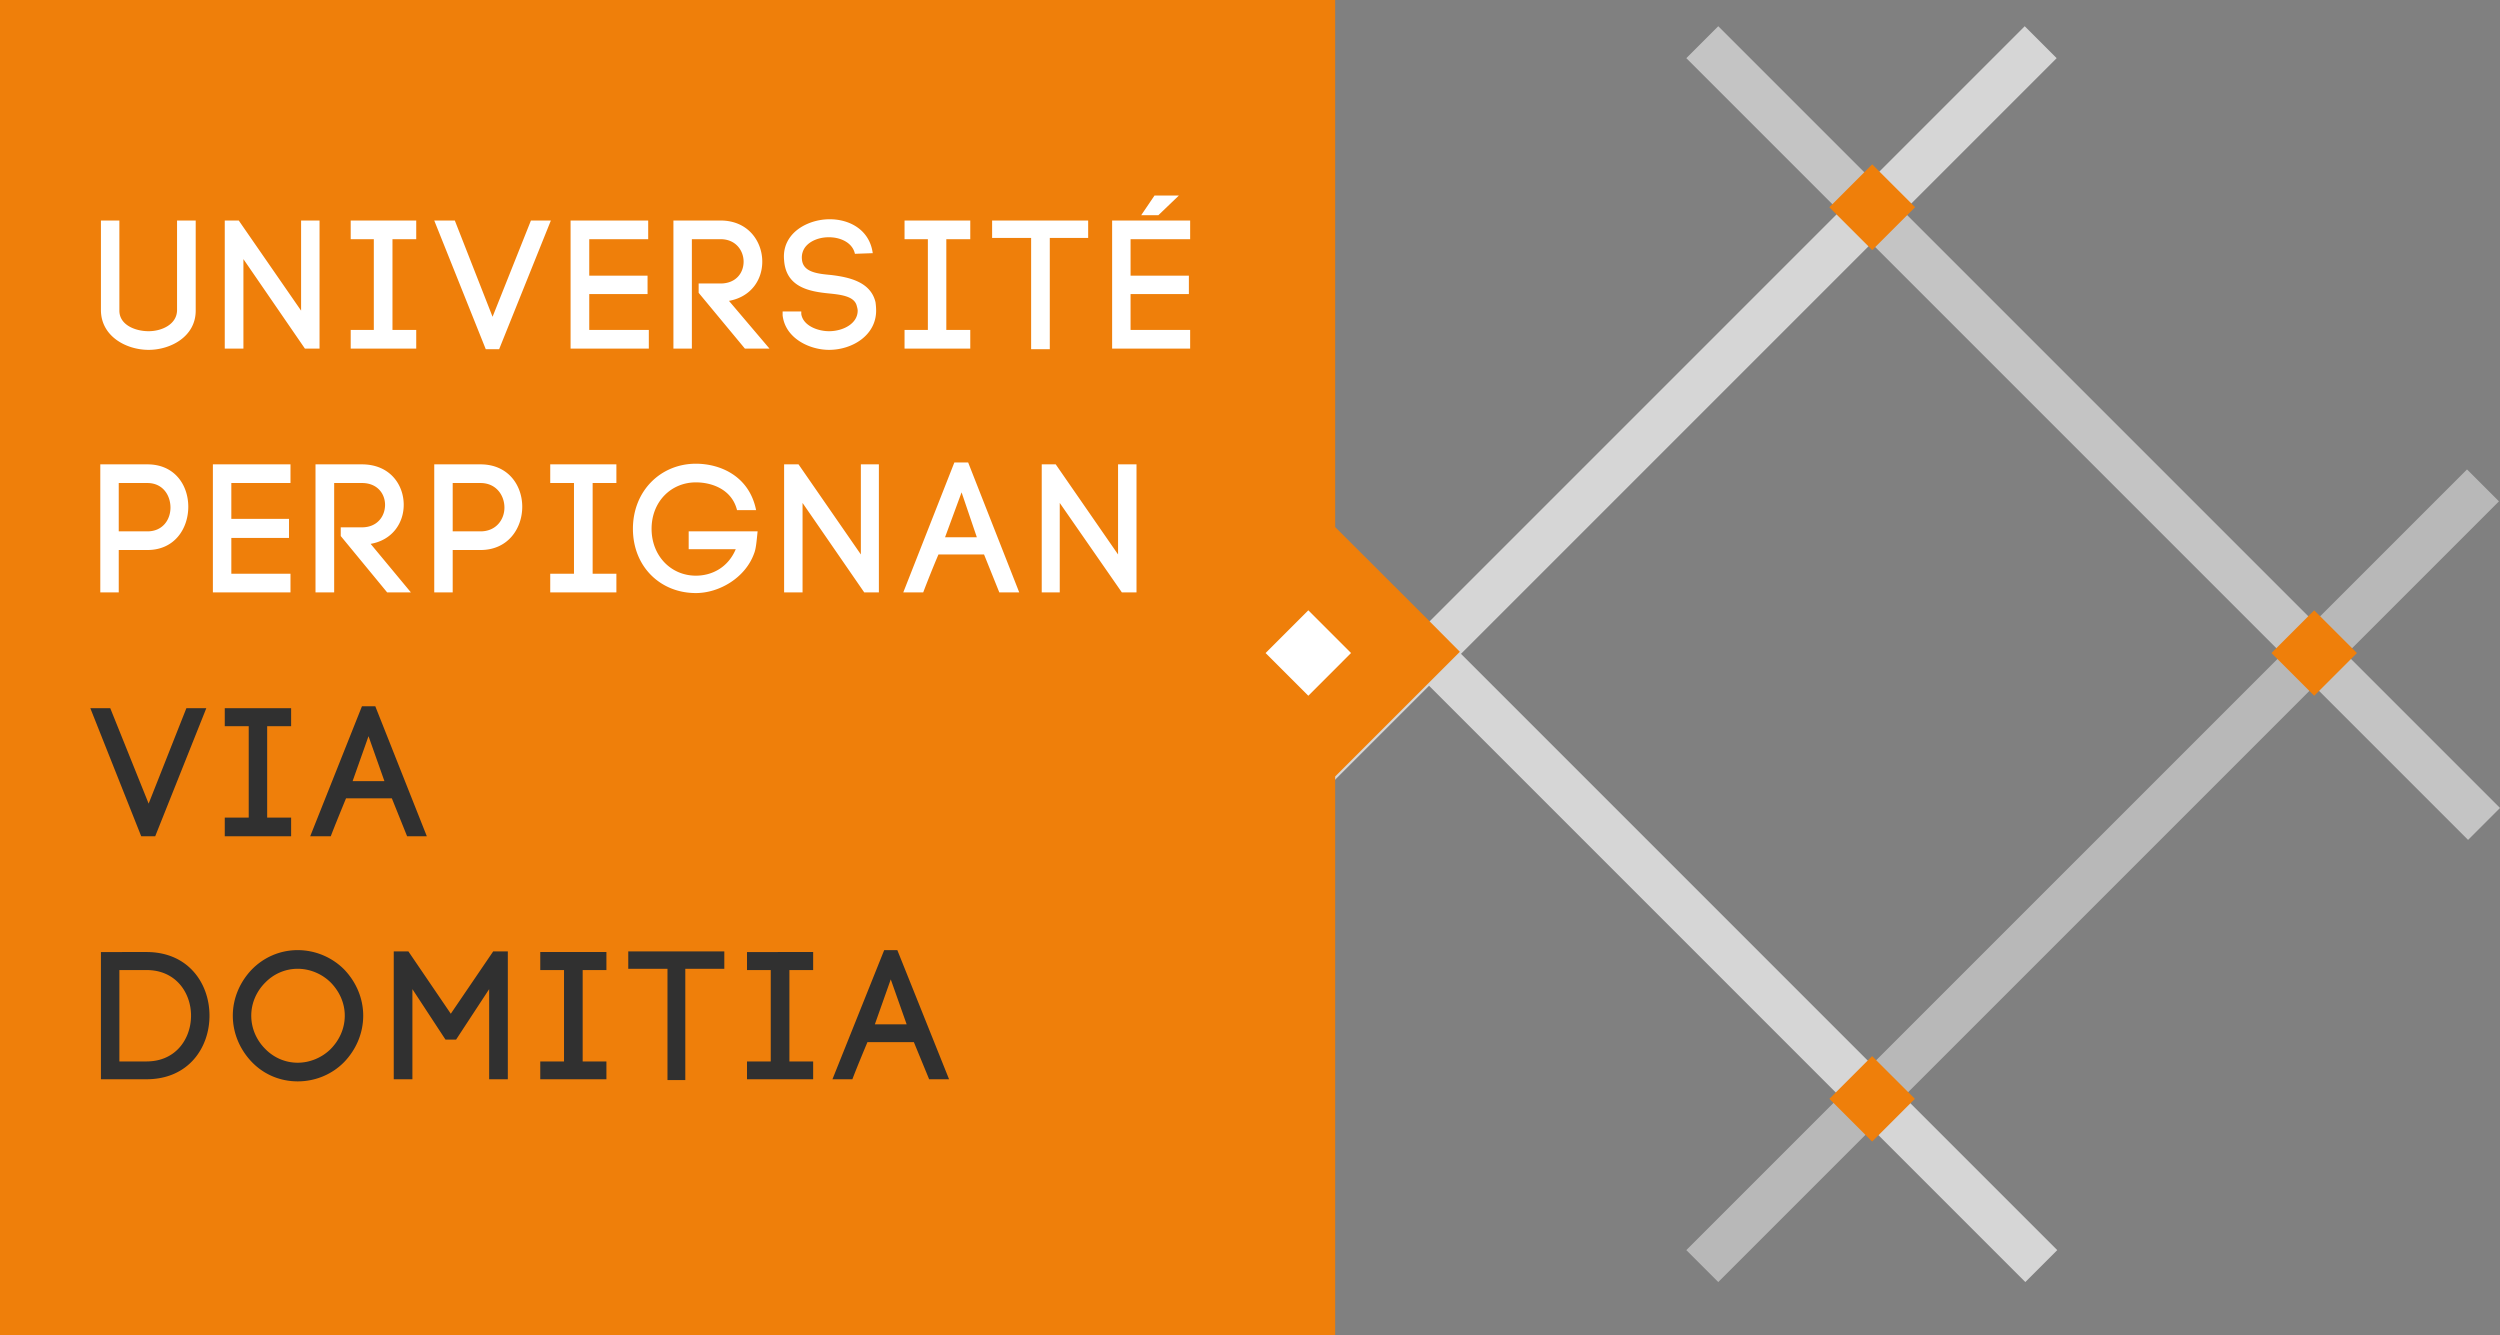 <svg xmlns="http://www.w3.org/2000/svg" viewBox="0 0 600 320.393"><rect x="0" y="0" width="600" height="320.393" fill="#808080" stroke="none"/><path fill="#d6d6d6" d="M493.74 300.027L350.635 156.92 493.597 13.958l-7.665-7.665L342.97 149.256l-36.847-36.847-7.665 7.664 36.847 36.847-36.739 36.74 7.665 7.664 36.739-36.74 143.106 143.107z"/><path fill="#b8b8b8" d="M404.717 300.026L592.084 112.66l7.664 7.664-187.366 187.367z"/><path fill="#c4c4c4" d="M404.718 13.958l7.664-7.664L600 193.912l-7.664 7.664z"/><path d="M555.406 146.474l-10.254 10.257 10.257 10.253 10.254-10.257-10.257-10.253zM439.039 49.738l10.295 10.288 10.288-10.295-10.295-10.288-10.288 10.295zm.013 213.986l10.257 10.254 10.254-10.256-10.257-10.254-10.254 10.256zM320.444 126.51V0H0v320.393h320.444v-134.04l29.923-29.922-7.634-7.684-22.289-22.238z" fill="#ef7f0a"/><path d="M86.866 169.51L74.45 200.703h4.936c.967-2.545 2.493-6.26 3.664-9.11h10.992l3.664 9.11h4.732l-12.366-31.195h-3.206zm-65.188.457l12.214 30.737h3.358l12.264-30.737h-4.783l-9.058 22.9-9.211-22.9h-4.784zm32.264 0v4.326h5.75v21.933h-5.75v4.478H69.87v-4.478h-5.75v-21.933h5.75v-4.326H53.942zm34.502 6.718l3.817 10.788h-7.634l3.817-10.788zM71.447 228.03c-4.325 0-8.193 1.781-10.992 4.63-2.748 2.85-4.58 6.769-4.58 11.094 0 4.377 1.832 8.295 4.58 11.145 2.8 2.9 6.667 4.63 10.992 4.63 4.326 0 8.295-1.73 11.145-4.63 2.748-2.85 4.58-6.768 4.58-11.145 0-4.325-1.832-8.243-4.58-11.093a15.777 15.777 0 0 0-11.145-4.631zm140.758 0l-12.417 30.99h4.783c.967-2.543 2.443-6.106 3.613-8.905h11.145l3.664 8.906h4.783L215.36 228.03h-3.155zm-117.705.305v30.686h4.478v-21.628l7.938 12.112h2.545l7.938-12.112v21.628h4.479v-30.686h-3.512l-10.177 14.961-10.178-14.96H94.5zm56.282 0v4.173h9.415v26.716h4.274V232.51h9.364v-4.173h-23.053zm-126.56.153v30.533h10.942c10.076 0 15.114-7.582 15.114-15.267 0-7.684-5.038-15.266-15.114-15.266H24.223zm105.442 0v4.325h5.7v21.933h-5.7v4.275h15.877v-4.275h-5.7v-21.933h5.7v-4.325h-15.877zm49.616 0v4.325h5.7v21.933h-5.7v4.275h15.877v-4.275h-5.7v-21.933h5.7v-4.325H179.28zm-107.833 4.02c3.003 0 5.903 1.272 7.939 3.308 1.985 2.035 3.359 4.783 3.359 7.938 0 3.206-1.374 5.954-3.36 7.99-2.035 2.035-4.935 3.308-7.938 3.308-3.053 0-5.801-1.273-7.786-3.308-2.035-2.036-3.358-4.835-3.358-7.99 0-3.104 1.323-5.903 3.358-7.938 1.985-2.036 4.733-3.308 7.786-3.308zm-42.797.305h6.514c7.124 0 10.686 5.547 10.686 10.941 0 5.445-3.562 10.992-10.686 10.992H28.65v-21.933zm185.132 2.24l3.817 10.788h-7.634l3.817-10.789z" fill="#303030"/><path d="M84.17 57.402h5.546v21.78H84.17v4.478h15.725v-4.478h-5.7v-21.78h5.7v-4.478H84.169v4.478zm-7.481-4.478h-4.427v21.628L57.3 52.924h-3.358V83.66h4.478V62.186L73.177 83.66h3.512V52.924zM42.492 74.399c0 3.41-3.613 5.089-6.82 5.089-3.256 0-7.022-1.527-7.022-4.936V52.924h-4.427v21.475c0 6.31 6.056 9.567 11.45 9.567 5.241 0 11.297-3.155 11.297-9.414V52.924h-4.478v21.475zm54.4 46.766c0-4.885-3.36-9.72-10.026-9.72H75.722v30.737H80.2v-26.258h6.666c3.715 0 5.547 2.595 5.547 5.241 0 2.697-1.832 5.395-5.547 5.395h-5.088v2.086l11.144 13.536h5.7l-9.67-11.653c5.242-.916 7.94-5.038 7.94-9.364zm-61.525-9.72H24.07v30.737h4.428v-10.178h6.87c6.615 0 9.82-5.24 9.82-10.38 0-5.14-3.205-10.178-9.82-10.178zm0 16.081h-6.87v-11.602h6.87c3.715 0 5.547 2.951 5.547 5.903 0 2.85-1.832 5.7-5.547 5.7zm197.498-48.344h-5.75v-21.78h5.75v-4.478H217.09v4.478h5.598v21.78h-5.598v4.478h15.775v-4.478zM282.94 46.92h-5.852l-3.206 4.733h4.122l4.936-4.733zM119.791 83.813l12.417-30.889h-4.784l-9.21 23.103-9.058-23.103h-4.937l12.366 30.89h3.206zm35.928-4.63h-14.3v-8.6h13.994v-4.428H141.42v-8.753h14.147v-4.478H136.94V83.66h18.778v-4.478zm-104.627 63h18.625v-4.48H55.52v-8.599h13.842v-4.58H55.519v-8.6h14.198v-4.478H51.092v30.736zm177.957-31.195l-12.264 31.194h4.783c.967-2.544 2.443-6.26 3.664-9.109h10.941l3.664 9.11h4.783l-12.264-31.195h-3.307zm-2.24 17.963l3.97-10.788 3.664 10.788h-7.634zm25.14-45.138V57.097h9.21v-4.173h-23.052v4.173h9.363v26.716h4.478zm-136.636 27.633H104.22v30.736h4.428v-10.178h6.666c6.667 0 10.025-5.24 10.025-10.38 0-5.14-3.358-10.178-10.025-10.178zm0 16.08h-6.666v-11.602h6.666c3.766 0 5.75 2.951 5.75 5.903 0 2.85-1.984 5.7-5.75 5.7zM266.91 83.66h18.726v-4.478h-14.3v-8.6h13.995v-4.427h-13.994v-8.753h14.3v-4.478H266.91V83.66zm1.424 49.413l-14.96-21.627h-3.36v30.736h4.326v-21.475l14.91 21.475h3.512v-30.736h-4.428v21.627zm-61.727 0l-14.961-21.627h-3.46v30.736h4.427v-21.475l14.808 21.475h3.511v-30.736h-4.325v21.627zm-41.322-1.272h11.298c-1.883 4.478-5.802 6.361-9.567 6.361-6.005 0-10.636-4.783-10.636-11.246s4.63-11.145 10.636-11.145c3.918 0 8.65 1.73 9.872 6.666h4.58c-1.628-8.142-8.55-11.144-14.452-11.144-8.448 0-15.114 6.514-15.114 15.623 0 9.007 6.513 15.419 15.114 15.419 5.597 0 11.908-3.664 13.994-9.567.407-1.018.56-2.646.814-5.242h-16.539v4.275zm33.689-47.835c5.546 0 11.297-3.46 11.297-9.414 0-.611-.051-1.375-.153-2.036-1.17-4.936-6.463-6.005-10.636-6.514-3.307-.305-6.819-.661-7.022-3.816a4.15 4.15 0 0 1 .814-2.9c1.221-1.578 3.511-2.342 5.547-2.342 2.697-.05 5.75 1.17 6.36 3.97l4.276-.153c-.764-5.649-5.598-8.142-10.33-8.142-3.563 0-7.329 1.475-9.364 4.122-1.323 1.73-1.781 3.664-1.578 5.75.458 6.412 6.005 7.48 10.789 7.939 3.053.305 6.157.712 6.666 3.053.102.356.203.763.203 1.069 0 3.155-3.562 4.936-6.87 4.936-2.798 0-6.259-1.374-6.666-4.122v-.611h-4.478v.916c.61 5.496 6.412 8.295 11.145 8.295zm-66.919 31.958h5.7v21.78h-5.7v4.478h15.878v-4.478h-5.7v-21.78h5.7v-4.478h-15.878v4.478zm50.889-53.128c0-4.834-3.359-9.872-10.025-9.872H161.62V83.66h4.428V57.402h6.87c3.715 0 5.547 2.799 5.547 5.394 0 2.698-1.832 5.242-5.547 5.242h-5.242v2.239l11.094 13.383h5.903l-9.72-11.45c5.293-.966 7.99-5.037 7.99-9.414zm131.049 83.676l-10.254 10.257 10.257 10.253 10.253-10.256-10.256-10.254z" fill="#fff"/></svg>